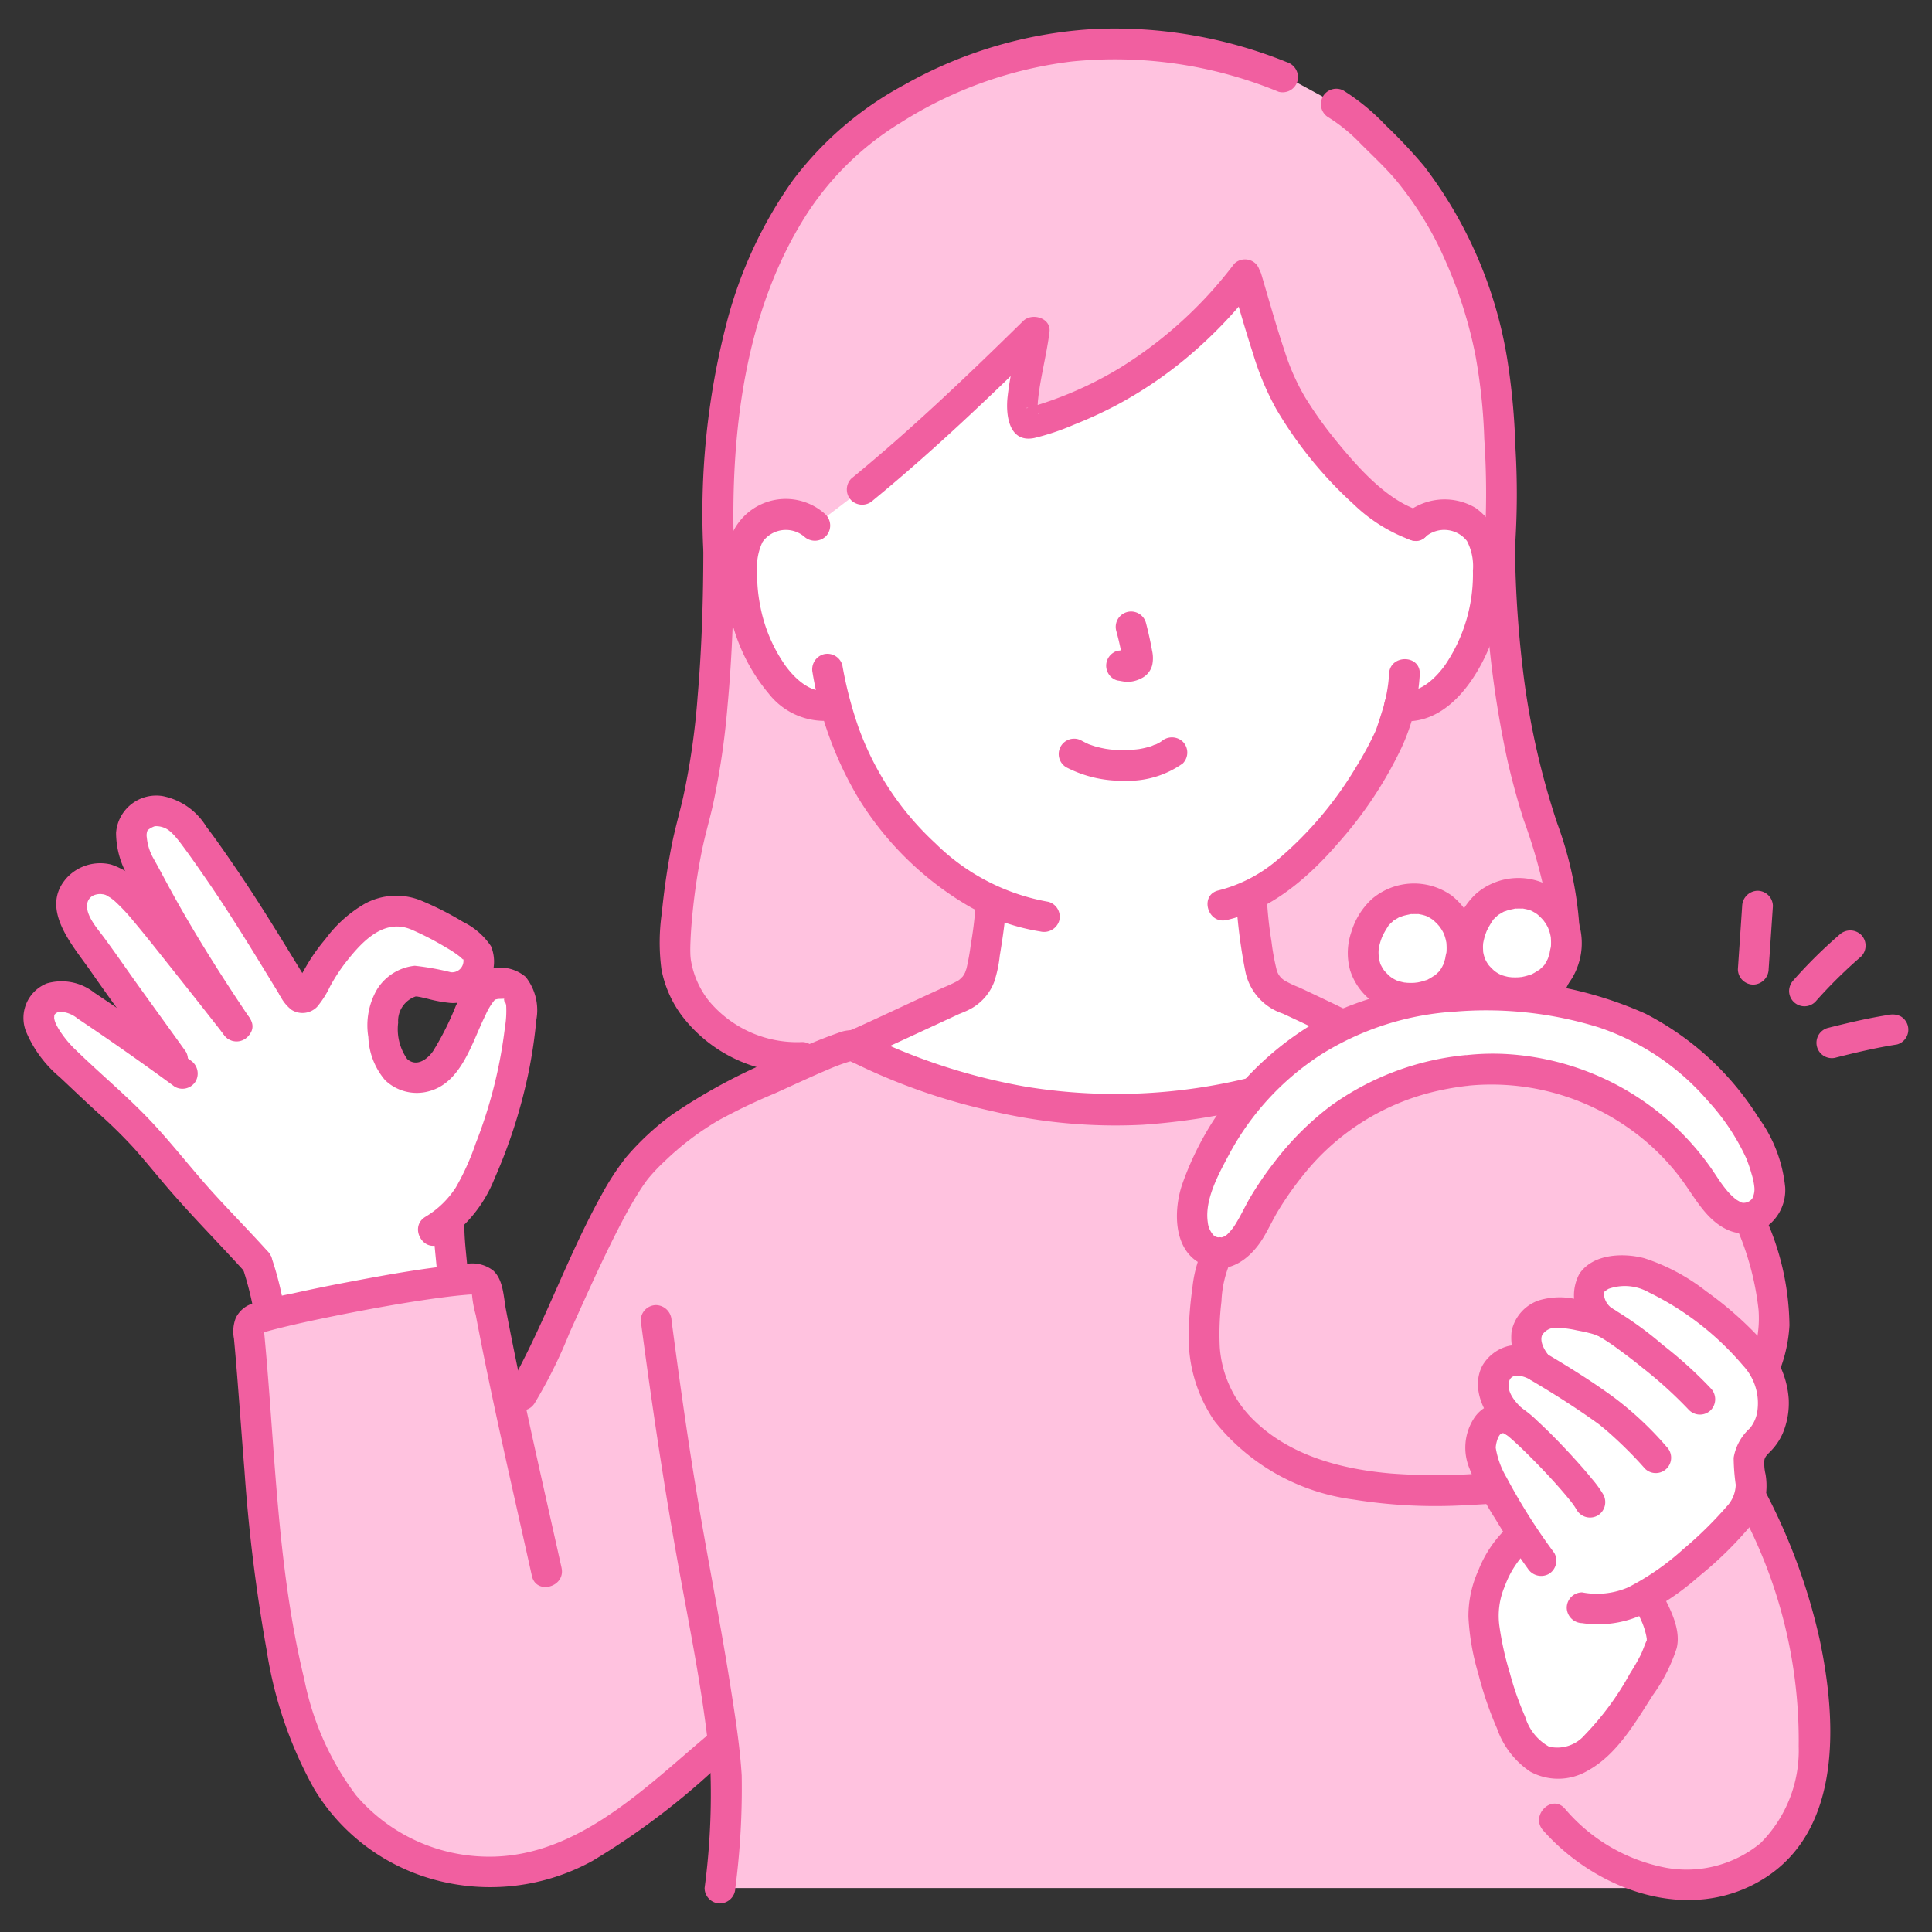 <svg id="illust_ok" xmlns="http://www.w3.org/2000/svg" xmlns:xlink="http://www.w3.org/1999/xlink" width="115" height="115" viewBox="0 0 115 115">
  <rect x="0" y="0" width="115" height="115" fill="#333333" stroke="none"/>
  <defs>
    <clipPath id="clip-path">
      <rect id="長方形_333" data-name="長方形 333" width="112.184" height="111.604" transform="translate(1.408 1.698)" fill="none"/>
    </clipPath>
  </defs>
  <rect id="長方形_332" data-name="長方形 332" width="115" height="115" fill="none"/>
  <g id="グループ_209" data-name="グループ 209">
    <g id="グループ_208" data-name="グループ 208" clip-path="url(#clip-path)">
      <path id="パス_2006" data-name="パス 2006" d="M89.258,65.416,89,65.006c-2.325-.951-6.353-3.125-6.764-2.862-3.594,2.1-10.593,3.966-15.909,3.947a36.033,36.033,0,0,1-15.481-3.839c-.431-.247-4.107,1.6-6.469,2.6L44.042,65a17.955,17.955,0,0,0-5.856,4.211c-2.266,2.429-5.722,11.744-7.162,13.862l-.613.9c-.519-2.407-1.006-4.789-1.465-7.3a.677.677,0,0,0-.7-.557,87.11,87.11,0,0,0-12.988,2.356.67.67,0,0,0-.464.705c.606,6.3.8,13.38,2.165,19.815.968,4.585,2.68,9.031,6.873,11.127a11.589,11.589,0,0,0,10.178.248c2.543-1.155,5.607-3.781,7.716-5.562l1.306-1.1a23.8,23.8,0,0,1,.222,2.666c0,1.124-.175,3.377-.4,6.012H99.885v-.222a8.278,8.278,0,0,0,2.613-.254,7.062,7.062,0,0,0,4.091-2.866,10.05,10.05,0,0,0,1.39-5.094,29.953,29.953,0,0,0-3.684-14.7L89.257,65.415Z" fill="#ffc2df"/>
      <path id="パス_2007" data-name="パス 2007" d="M54.638,61.255c-2.9.759-5.04,1.468-5.04,1.468-5.632,1.195-9.453-2.673-9.42-6.2a36.179,36.179,0,0,1,1.116-7.808c.867-3.1,1.487-8.554,1.486-16.114-.371-11.157,2.567-19.246,7.19-23.675A25.111,25.111,0,0,1,66.1,2.615a25.65,25.65,0,0,1,10.25,1.966l.918.373,1.862,1.011c1.661.9,2.1,1.589,3.631,3.061,3.53,3.406,5.984,9.534,6.375,15.023a63.416,63.416,0,0,1,.122,8.553c.126,9.42,1.863,14.694,2.759,17.289a17.233,17.233,0,0,1,1.088,5.9c.032,3.525-4.35,8.092-9.388,6.285,0,0-11.823-2.482-17.807-2.627-3.26-.08-7.809.9-11.276,1.805Z" fill="#ffc2df"/>
      <path id="パス_2008" data-name="パス 2008" d="M81.823,61.9c-.173-.071-5.012-2.374-5.126-2.414-1.707-.616-1.639-1.714-1.854-2.941a24.86,24.86,0,0,1-.362-3.278c4.3-2.106,7.721-7.992,8.33-9.645.112-.338.359-1.028.548-1.821a5.176,5.176,0,0,0,2.356-.573,6.773,6.773,0,0,0,1.751-2.3,10.666,10.666,0,0,0,1.086-5.647,3.557,3.557,0,0,0-.373-1.43,2.514,2.514,0,0,0-1.808-1.2,2.662,2.662,0,0,0-2.13.623c-2.987-.911-6.591-5.689-7.742-7.849a51.853,51.853,0,0,1-2.376-7.1,24.136,24.136,0,0,1-12.71,8.836c-1.239.368-.071-3.563.149-5.42-3.3,3.236-6.9,6.651-10.237,9.385L48.5,31.274a2.661,2.661,0,0,0-2.131-.623,2.514,2.514,0,0,0-1.808,1.2,3.566,3.566,0,0,0-.373,1.431,10.646,10.646,0,0,0,1.086,5.647,6.786,6.786,0,0,0,1.751,2.3,2.82,2.82,0,0,0,2.491.741l.2-.05a18.258,18.258,0,0,0,3.531,7.024A17.257,17.257,0,0,0,59,53.6a23.177,23.177,0,0,1-.351,2.948c-.215,1.227-.148,2.325-1.854,2.941-.113.041-5.511,2.566-5.84,2.678l-.2.068a.233.233,0,0,1,.09.018A36.005,36.005,0,0,0,66.33,66.09a36.924,36.924,0,0,0,15.652-3.808c.067-.076.14-.151.2-.228l-.365-.15Z" fill="#fff"/>
      <path id="パス_2009" data-name="パス 2009" d="M82.684,40.118a9.014,9.014,0,0,1-.436,2.282c-.08.267-.169.533-.258.8-.025.075-.05.149-.076.224-.011.03-.024.057-.034.087-.058.168.07-.156.023-.052a19.534,19.534,0,0,1-1.179,2.189,21.878,21.878,0,0,1-4.7,5.547A8.7,8.7,0,0,1,72.531,53c-1.147.265-.662,2.03.486,1.764,2.685-.62,4.919-2.58,6.672-4.619a23.994,23.994,0,0,0,3.733-5.635,11.912,11.912,0,0,0,1.089-4.391c.041-1.177-1.788-1.176-1.829,0Z" fill="#f15fa0"/>
      <path id="パス_2010" data-name="パス 2010" d="M49.149,30.63a3.5,3.5,0,0,0-5.877,2.656,10.859,10.859,0,0,0,2.489,8.005,4.216,4.216,0,0,0,4,1.564c1.151-.246.664-2.01-.486-1.765-1.011.216-1.957-.7-2.508-1.445a9.119,9.119,0,0,1-1.524-3.628,9.353,9.353,0,0,1-.174-1.961,3.5,3.5,0,0,1,.319-1.793,1.7,1.7,0,0,1,2.369-.41c.034.024.066.049.1.075a.94.94,0,0,0,1.294,0,.923.923,0,0,0,0-1.294Z" fill="#f15fa0"/>
      <path id="パス_2011" data-name="パス 2011" d="M48.371,40.069a21.426,21.426,0,0,0,2.721,7.436,18.9,18.9,0,0,0,6.425,6.348,12.485,12.485,0,0,0,4.406,1.592.945.945,0,0,0,1.125-.639.92.92,0,0,0-.639-1.125A12.676,12.676,0,0,1,55.681,50.2a17.4,17.4,0,0,1-4.564-6.858,23.638,23.638,0,0,1-.979-3.755.922.922,0,0,0-1.125-.639.934.934,0,0,0-.639,1.125Z" fill="#f15fa0"/>
      <path id="パス_2012" data-name="パス 2012" d="M73.3,16.78c.423,1.423.822,2.853,1.284,4.264a16.523,16.523,0,0,0,1.392,3.32,24.233,24.233,0,0,0,4.6,5.654A9.652,9.652,0,0,0,84,32.155c1.125.358,1.606-1.409.486-1.764-1.968-.626-3.7-2.612-5.017-4.231a23.361,23.361,0,0,1-1.788-2.518,13.252,13.252,0,0,1-1.211-2.731c-.513-1.524-.942-3.076-1.4-4.617a.916.916,0,0,0-1.764.486" fill="#f15fa0"/>
      <path id="パス_2013" data-name="パス 2013" d="M73.467,15.7a25.07,25.07,0,0,1-6.787,6.188A22.1,22.1,0,0,1,62.6,23.828q-.565.2-1.141.373a1.977,1.977,0,0,0-.291.085c-.075.037-.137-.035.086-.008a.682.682,0,0,1,.508.277c.132.171.013.092,0-.044.017.228,0-.038,0-.116a5.455,5.455,0,0,1,.041-.734c.131-1.2.507-2.613.668-3.911.1-.826-1.046-1.154-1.562-.647-3.3,3.242-6.656,6.449-10.237,9.385a.921.921,0,0,0,0,1.294.936.936,0,0,0,1.294,0C55.545,26.846,58.9,23.64,62.2,20.4l-1.562-.646c-.023.186-.012.061,0,.027-.019.078-.025.162-.038.242-.025.157-.054.313-.082.469-.063.341-.131.68-.2,1.02-.134.7-.263,1.4-.342,2.1-.122,1.078.068,2.77,1.589,2.46a14.417,14.417,0,0,0,2.35-.788A25.688,25.688,0,0,0,66.4,24.148a24.635,24.635,0,0,0,4.273-2.88A27.155,27.155,0,0,0,74.755,17a.944.944,0,0,0,0-1.294.919.919,0,0,0-1.294,0Z" fill="#f15fa0"/>
      <path id="パス_2014" data-name="パス 2014" d="M90.176,32.6A46.528,46.528,0,0,0,90.2,26.58a40.846,40.846,0,0,0-.5-5.306A25.668,25.668,0,0,0,84.767,9.887a30.366,30.366,0,0,0-2.294-2.438,12.88,12.88,0,0,0-2.509-2.064.916.916,0,0,0-.923,1.58A9.9,9.9,0,0,1,80.98,8.542c.69.694,1.414,1.363,2.053,2.106a20.117,20.117,0,0,1,3,4.868,26.358,26.358,0,0,1,1.791,5.643,33.568,33.568,0,0,1,.525,4.96,48.363,48.363,0,0,1,0,6.483.922.922,0,0,0,.915.915.934.934,0,0,0,.915-.915Z" fill="#f15fa0"/>
      <path id="パス_2015" data-name="パス 2015" d="M41.865,32.6c0,2.947-.087,5.9-.337,8.833a43.435,43.435,0,0,1-.867,6.037c-.217.952-.491,1.888-.68,2.848-.263,1.339-.457,2.7-.591,4.054a12.2,12.2,0,0,0-.018,3.328,6.73,6.73,0,0,0,1.212,2.755,8.633,8.633,0,0,0,7.181,3.4.915.915,0,0,0,0-1.829,6.835,6.835,0,0,1-5.569-2.45,5.294,5.294,0,0,1-1.05-2.308,2.994,2.994,0,0,1-.054-.534c-.008-.248,0-.5.011-.742.023-.565.068-1.127.124-1.687q.184-1.83.546-3.636c.183-.912.445-1.8.653-2.708a45.833,45.833,0,0,0,.882-5.967c.29-3.12.385-6.257.386-9.39a.915.915,0,0,0-1.829,0Z" fill="#f15fa0"/>
      <path id="パス_2016" data-name="パス 2016" d="M88.347,32.6a61.235,61.235,0,0,0,1.362,12.574q.416,1.845.992,3.648a32.1,32.1,0,0,1,1.327,4.7,8.068,8.068,0,0,1-.018,3.479,6.636,6.636,0,0,1-1.983,2.977c-.874.793.423,2.083,1.294,1.294a8.559,8.559,0,0,0,2.119-2.9,7.182,7.182,0,0,0,.566-3.3,22.035,22.035,0,0,0-1.311-6.054,46.221,46.221,0,0,1-1.966-8.5,66.082,66.082,0,0,1-.551-7.939.915.915,0,0,0-1.829,0Z" fill="#f15fa0"/>
      <path id="パス_2017" data-name="パス 2017" d="M58.072,53.885a23.317,23.317,0,0,1-.287,2.34,13.914,13.914,0,0,1-.254,1.419c-.017.057-.119.323-.054.181a2.034,2.034,0,0,1-.146.262c-.078.122.081-.088-.017.026a1.049,1.049,0,0,1-.1.1.834.834,0,0,1-.26.2q-.381.2-.78.36c-1.352.615-2.7,1.25-4.046,1.871-.349.161-.7.321-1.047.479l-.374.167c-.232.1.212-.076,0,0a.938.938,0,0,0-.639,1.125.923.923,0,0,0,1.126.639c.538-.193,1.058-.462,1.576-.7q1.247-.572,2.488-1.149l1.835-.85a.806.806,0,0,0,.147-.066c-.006,0-.344.138-.143.063.1-.037.2-.079.294-.12a3.733,3.733,0,0,0,.529-.265,3.074,3.074,0,0,0,1.254-1.51,7.41,7.41,0,0,0,.336-1.566c.164-1,.315-1.992.383-3a.915.915,0,0,0-1.83,0Z" fill="#f15fa0"/>
      <path id="パス_2018" data-name="パス 2018" d="M73.573,53.433a31.511,31.511,0,0,0,.545,4.339,3.334,3.334,0,0,0,2.207,2.55c.346.138-.234-.116.011,0,.09.044.181.085.272.127.286.133.57.268.855.4l2.316,1.1c.527.249,1.048.517,1.584.745a.947.947,0,0,0,1.252-.328.92.92,0,0,0-.328-1.252c-1.137-.484-2.243-1.057-3.36-1.585-.542-.257-1.083-.519-1.629-.767a6.351,6.351,0,0,1-.821-.389,1.073,1.073,0,0,1-.5-.7,13.815,13.815,0,0,1-.291-1.616,23.4,23.4,0,0,1-.281-2.628.935.935,0,0,0-.915-.915.922.922,0,0,0-.915.915Z" fill="#f15fa0"/>
      <path id="パス_2019" data-name="パス 2019" d="M76.6,3.7A27.353,27.353,0,0,0,65.266,1.72,25.923,25.923,0,0,0,53.827,5.048a20.33,20.33,0,0,0-6.633,5.684,25.8,25.8,0,0,0-3.938,8.475,45.123,45.123,0,0,0-1.4,13.394c.037,1.174,1.867,1.179,1.829,0-.215-6.788.622-14.13,4.4-19.955A17.533,17.533,0,0,1,53.613,7.3,24.473,24.473,0,0,1,63.781,3.662a25.552,25.552,0,0,1,12.327,1.8.92.92,0,0,0,1.125-.639A.936.936,0,0,0,76.6,3.7Z" fill="#f15fa0"/>
      <path id="パス_2020" data-name="パス 2020" d="M84.887,31.923a1.715,1.715,0,0,1,2.412.254l.019.024a3.235,3.235,0,0,1,.355,1.765,9.615,9.615,0,0,1-1.655,5.619c-.516.721-1.476,1.7-2.464,1.526a.942.942,0,0,0-1.126.639.923.923,0,0,0,.639,1.125c2.866.509,4.8-2.31,5.7-4.645a11.34,11.34,0,0,0,.738-4.348,4.079,4.079,0,0,0-1.67-3.647,3.611,3.611,0,0,0-4.238.395.921.921,0,0,0,0,1.294.934.934,0,0,0,1.294,0Z" fill="#f15fa0"/>
      <path id="パス_2021" data-name="パス 2021" d="M89.244,64.123c-1.908-.787-3.881-1.906-5.881-2.668a2.99,2.99,0,0,0-.993-.248,2.847,2.847,0,0,0-1.282.523,24.059,24.059,0,0,1-3.2,1.345,33.29,33.29,0,0,1-16.782,1.616A35.746,35.746,0,0,1,52.69,62.13a11.36,11.36,0,0,0-1.647-.778,2.068,2.068,0,0,0-1.122.12A28.18,28.18,0,0,0,46.9,62.729a33.908,33.908,0,0,0-6.893,3.616,15.872,15.872,0,0,0-2.735,2.534,15.612,15.612,0,0,0-1.435,2.191c-1.952,3.5-3.274,7.3-5.174,10.82-.134.248-.274.494-.431.728-.658.98.926,1.9,1.58.923a28.8,28.8,0,0,0,2.094-4.218c.886-1.956,1.754-3.92,2.722-5.837.421-.835.86-1.665,1.356-2.458.1-.161.2-.32.311-.477.054-.078.108-.157.164-.234.037-.051.174-.231.063-.089a11.142,11.142,0,0,1,1.053-1.119,16.9,16.9,0,0,1,3.208-2.43,35.112,35.112,0,0,1,3.345-1.6c1.057-.475,2.118-.978,3.177-1.424a11.6,11.6,0,0,1,1.207-.452c.074-.022.149-.038.223-.06.154-.044.068.016-.044,0,.269.033-.448-.227-.247-.073a2.611,2.611,0,0,0,.425.216,36.414,36.414,0,0,0,8.155,2.846,32.053,32.053,0,0,0,9,.818,39.461,39.461,0,0,0,8.17-1.434,35.171,35.171,0,0,0,3.658-1.234c.566-.228,1.127-.469,1.677-.735q.344-.165.681-.345c.114-.061.231-.121.342-.189a.989.989,0,0,1,.141-.081c-.015-.009-.311.1-.363.1.092,0-.234-.068-.059-.009.061.021.127.032.189.05.166.049.329.111.49.174.337.131.728.309,1.156.506,1.04.479,2.069.983,3.11,1.46.507.233,1.019.458,1.536.671a.921.921,0,0,0,1.126-.639.938.938,0,0,0-.639-1.125Z" fill="#f15fa0"/>
      <path id="パス_2022" data-name="パス 2022" d="M103.7,53.937l-.254,3.755a.921.921,0,0,0,.915.915.935.935,0,0,0,.915-.915l.254-3.755a.919.919,0,0,0-.915-.915.938.938,0,0,0-.915.915" fill="#f15fa0"/>
      <path id="パス_2023" data-name="パス 2023" d="M109.261,62.955c1.208-.306,2.426-.592,3.659-.785a.915.915,0,0,0,.219-1.671h0a1.06,1.06,0,0,0-.7-.092c-1.232.193-2.45.479-3.659.785a.915.915,0,0,0,.486,1.764Z" fill="#f15fa0"/>
      <path id="パス_2024" data-name="パス 2024" d="M108.056,59.63a28.623,28.623,0,0,1,2.725-2.693.919.919,0,0,0,0-1.294.936.936,0,0,0-1.294,0,28.506,28.506,0,0,0-2.725,2.693.972.972,0,0,0-.268.647.915.915,0,0,0,1.562.647Z" fill="#f15fa0"/>
      <path id="パス_2025" data-name="パス 2025" d="M103.506,89.717a28.9,28.9,0,0,1,3.559,14.235,7.8,7.8,0,0,1-2.271,5.758,6.909,6.909,0,0,1-5.614,1.469,10.443,10.443,0,0,1-6.037-3.525c-.781-.884-2.071.414-1.294,1.294,3.18,3.6,8.738,5.606,13.116,2.893,4.738-2.936,4.356-9.523,3.342-14.283a35.624,35.624,0,0,0-3.223-8.764c-.536-1.049-2.115-.125-1.578.923" fill="#f15fa0"/>
      <path id="パス_2026" data-name="パス 2026" d="M10.305,48.512a2.192,2.192,0,0,0-1.2-.246,2.886,2.886,0,0,0-.9.422,1.156,1.156,0,0,0-.365.709,3.771,3.771,0,0,0,.519,2.2c.129.2,1.815,3.4,2.345,4.267.1.156,2.314,3.643,3.376,5.216-1.6-2.058-4.738-6-5.5-6.911C7.528,52.917,6.828,52.338,6.071,52.3a1.625,1.625,0,0,0-1.8,1.74c.08,1.04,1.085,2.118,1.68,2.976,1.949,2.807,2.916,4.058,4.9,6.876-2.008-1.483-3.792-2.73-6.094-4.264a1.909,1.909,0,0,0-1.918-.1,1.355,1.355,0,0,0-.55.889,3.109,3.109,0,0,0,.787,1.86A17.517,17.517,0,0,0,5,64.224a44.554,44.554,0,0,1,4.309,4.283c2.416,2.952,4.916,5.448,5.986,6.639a22.779,22.779,0,0,1,.716,2.831l.069.273a102.326,102.326,0,0,1,10.875-2.012v-.047c-.039-.921-.23-2.3-.23-3.184l-.029-.444a7.654,7.654,0,0,0,2.141-3.328,30.71,30.71,0,0,0,1.719-5.492,22.361,22.361,0,0,0,.493-3.787,1.661,1.661,0,0,0-.579-1.31,2.072,2.072,0,0,0-1.4.033,5.307,5.307,0,0,0-1.415,2.264,9.709,9.709,0,0,1-1.481,2.606,1.854,1.854,0,0,1-2.506.189,2.976,2.976,0,0,1-.8-1.842,3.756,3.756,0,0,1,.22-2.276,2.04,2.04,0,0,1,1.87-1.213,15.619,15.619,0,0,0,2.068.385A1.6,1.6,0,0,0,28.5,57.076a1.761,1.761,0,0,0-.037-.24c-.152-.56-1.776-1.441-2.5-1.793a5.021,5.021,0,0,0-2.506-.832,4.382,4.382,0,0,0-2.821,1.612,12.31,12.31,0,0,0-1.594,2.116c-.222.366-.4.718-.622,1.083a1.454,1.454,0,0,1-.229.3.284.284,0,0,1-.371,0,4.891,4.891,0,0,1-.333-.476c-1.208-1.966-2.256-3.755-3.765-6.006-.457-.681-2.147-3.164-2.71-3.759a2.9,2.9,0,0,0-.709-.572Z" fill="#fff"/>
      <path id="パス_2027" data-name="パス 2027" d="M15.947,74.5c-1.042-1.157-2.136-2.268-3.187-3.419-1.438-1.575-2.729-3.3-4.23-4.811C7.247,64.976,5.85,63.8,4.542,62.529a6.249,6.249,0,0,1-.866-1,3.747,3.747,0,0,1-.349-.588,1.392,1.392,0,0,1-.1-.315c-.009-.06.023-.3-.021-.163a.446.446,0,0,1,.459-.236,1.752,1.752,0,0,1,.951.4q2.935,1.965,5.782,4.057a.922.922,0,0,0,1.252-.328.937.937,0,0,0-.328-1.252q-2.8-2.076-5.7-4.01a3.142,3.142,0,0,0-2.834-.558A2.213,2.213,0,0,0,1.549,61.4a7.175,7.175,0,0,0,2,2.709c.761.711,1.51,1.435,2.283,2.134a29.106,29.106,0,0,1,2.149,2.11c.8.9,1.549,1.848,2.346,2.753,1.406,1.6,2.9,3.109,4.326,4.689.79.877,2.081-.421,1.294-1.294Z" fill="#f15fa0"/>
      <path id="パス_2028" data-name="パス 2028" d="M11.063,62.6c-1.06-1.488-2.141-2.96-3.2-4.451-.567-.8-1.124-1.606-1.709-2.393-.381-.512-1.163-1.385-.934-2.079a.662.662,0,0,1,.363-.387,1.018,1.018,0,0,1,.423-.073c.042,0,.256.04.082,0a1.468,1.468,0,0,1,.26.078c-.112-.048.2.125.223.142a2.918,2.918,0,0,1,.33.267,11.4,11.4,0,0,1,1.032,1.109c.777.925,1.522,1.877,2.275,2.822q1.621,2.039,3.226,4.089a.919.919,0,0,0,1.294,0,.938.938,0,0,0,0-1.294q-1.6-2.055-3.226-4.089c-.9-1.125-1.767-2.288-2.736-3.352A4.666,4.666,0,0,0,6.62,51.462a2.719,2.719,0,0,0-2.592.733c-1.738,1.841.274,4.04,1.349,5.583C6.722,59.709,8.118,61.6,9.483,63.52a.94.94,0,0,0,1.252.328.922.922,0,0,0,.328-1.252" fill="#f15fa0"/>
      <path id="パス_2029" data-name="パス 2029" d="M14.873,60.614C13.112,58,11.436,55.357,9.941,52.583c-.262-.485-.519-.972-.789-1.452a3.126,3.126,0,0,1-.413-1.274.778.778,0,0,1,.082-.512c-.087.178-.036.052.1-.022a1.29,1.29,0,0,1,.294-.143,1.281,1.281,0,0,1,.841.251,2.9,2.9,0,0,1,.433.432c.129.149.228.282.275.344.567.752,1.1,1.529,1.637,2.306,1.517,2.214,2.9,4.51,4.3,6.8.615,1,2.2.084,1.58-.923-1.385-2.258-2.748-4.526-4.245-6.713-.569-.832-1.141-1.665-1.753-2.467a3.937,3.937,0,0,0-2.619-1.827,2.4,2.4,0,0,0-2.734,2q-.013.092-.021.183a5.2,5.2,0,0,0,.815,2.77c.743,1.361,1.429,2.767,2.25,4.083Q11.589,59,13.292,61.542c.655.971,2.24.056,1.58-.924Z" fill="#f15fa0"/>
      <path id="パス_2030" data-name="パス 2030" d="M25.812,73c0,1.065.184,2.121.23,3.183a.915.915,0,0,0,1.83,0c-.047-1.062-.227-2.118-.231-3.183a.915.915,0,1,0-1.829-.061c0,.021,0,.041,0,.061" fill="#f15fa0"/>
      <path id="パス_2031" data-name="パス 2031" d="M26.235,74.013a8.036,8.036,0,0,0,3.2-3.858A31.362,31.362,0,0,0,31.468,63.8a28.524,28.524,0,0,0,.454-3.079,3.189,3.189,0,0,0-.634-2.574,2.363,2.363,0,0,0-2.4-.383c-.915.315-1.384,1.316-1.765,2.131a17.217,17.217,0,0,1-1.349,2.678c-.331.471-.976.964-1.539.462a3.093,3.093,0,0,1-.534-2.16,1.538,1.538,0,0,1,1.062-1.568c-.1.019.163.007.055,0s.208.044.176.037c.161.035.321.074.482.112a8.306,8.306,0,0,0,1.354.245,2.415,2.415,0,0,0,2.162-1.121,2.38,2.38,0,0,0,.232-2.262,4.241,4.241,0,0,0-1.659-1.442A18.506,18.506,0,0,0,25.049,53.6a3.914,3.914,0,0,0-3.345.2,7.732,7.732,0,0,0-2.336,2.1,11.3,11.3,0,0,0-.939,1.28c-.155.251-.3.506-.445.762-.073.128-.143.258-.217.385-.044.078-.09.156-.137.233-.13.176-.086.161.133-.048h.486q.424.439.265.227c-.03-.04-.059-.081-.087-.122-.052-.076-.1-.151-.149-.229-.615-1-2.2-.083-1.58.924a2.358,2.358,0,0,0,.661.8,1.218,1.218,0,0,0,1.52-.186,5.678,5.678,0,0,0,.771-1.217,10.977,10.977,0,0,1,.8-1.256c.954-1.239,2.308-2.851,4.04-2.12a17.765,17.765,0,0,1,2.1,1.089,6.709,6.709,0,0,1,.788.526c.036.03.321.3.2.172.105.114-.067,0,0-.042-.006,0,.011.088.009.123a.677.677,0,0,1-.751.67,15.613,15.613,0,0,0-2.146-.385,3,3,0,0,0-2.265,1.436,4.268,4.268,0,0,0-.5,2.806,4.2,4.2,0,0,0,1,2.57,2.727,2.727,0,0,0,2.653.644c1.919-.54,2.533-2.951,3.322-4.521a3.694,3.694,0,0,1,.546-.9c.041-.036.163-.06.02-.018a1.345,1.345,0,0,1,.2-.044s.371-.011.315-.012c.213,0,.046.046.02-.006s.1.62.058.13c.007.091.059.183.07.273a5.912,5.912,0,0,1-.076,1.322,28.1,28.1,0,0,1-1.74,6.9,14.726,14.726,0,0,1-1.18,2.614,5.515,5.515,0,0,1-1.821,1.755c-1,.621-.08,2.2.924,1.58Z" fill="#f15fa0"/>
      <path id="パス_2032" data-name="パス 2032" d="M14.417,75.388a19.022,19.022,0,0,1,.716,2.831.915.915,0,0,0,1.671.219h0a1.042,1.042,0,0,0,.092-.7,19.022,19.022,0,0,0-.716-2.831.915.915,0,0,0-1.764.486Z" fill="#f15fa0"/>
      <path id="パス_2033" data-name="パス 2033" d="M33.426,93.32c-.766-3.446-1.557-6.888-2.292-10.34q-.534-2.507-1.018-5.021c-.147-.768-.148-1.774-.764-2.335a2.046,2.046,0,0,0-1.675-.375c-2.271.2-4.533.608-6.771,1.03-1.167.22-2.331.454-3.49.713a19.76,19.76,0,0,0-2.4.607,1.646,1.646,0,0,0-.982.855,2.223,2.223,0,0,0-.107,1.232q.118,1.269.216,2.539c.14,1.773.267,3.546.41,5.318a99.6,99.6,0,0,0,1.319,10.68,24.656,24.656,0,0,0,2.831,8.265,12.034,12.034,0,0,0,7.07,5.376,12.636,12.636,0,0,0,9.489-1.093,43.776,43.776,0,0,0,7.141-5.335l.766-.649a.921.921,0,0,0,0-1.294.934.934,0,0,0-1.294,0c-3.788,3.211-7.877,7.266-13.217,7.013a10.4,10.4,0,0,1-7.469-3.649,16.964,16.964,0,0,1-3.079-6.91C16.571,93.63,16.4,87.061,15.842,80.61q-.051-.586-.106-1.173c0-.04-.078-.554-.134-.112-.006.049-.078-.014-.013.014a.623.623,0,0,0,.147-.044c.344-.1.689-.189,1.037-.275.956-.234,1.918-.44,2.882-.637,2.149-.437,4.523-.87,6.569-1.141.43-.056.86-.108,1.291-.148.166-.016.332-.03.5-.041a1.341,1.341,0,0,0,.237-.013c-.006.015-.229-.105-.179-.128-.022.01.026.166.025.183a6.614,6.614,0,0,0,.222,1.183q.109.583.225,1.168.234,1.2.481,2.386c.653,3.157,1.365,6.3,2.07,9.446q.283,1.265.565,2.53c.256,1.148,2.02.662,1.764-.487Z" fill="#f15fa0"/>
      <path id="パス_2034" data-name="パス 2034" d="M72.028,82.018a9.689,9.689,0,0,1-.307-3.665,10.168,10.168,0,0,1,.774-3.782c1.443.12,2.119-1.87,2.734-2.88,3.167-5.2,7.192-7.417,12.036-7.973A15.016,15.016,0,0,1,101,69.918c.63.883,1.695,2.858,3.092,2.558,1.065,2.592,2.015,5.466,1.226,8.16a8.491,8.491,0,0,1-2.652,3.928,15.121,15.121,0,0,1-6.6,3.133,53.4,53.4,0,0,1-7.648.9,30.916,30.916,0,0,1-7.888-.271c-3.358-.6-7.035-2.47-8.339-5.817a4.759,4.759,0,0,1-.172-.5Z" fill="#ffc2df"/>
      <path id="パス_2035" data-name="パス 2035" d="M87.266,63.718c-4.845.556-8.869,2.77-12.036,7.973-.659,1.083-1.388,3.288-3.055,2.821a1.76,1.76,0,0,1-1.148-1.426,4.978,4.978,0,0,1,.248-2.44,17.131,17.131,0,0,1,15.94-11.378c7.56-.265,13.445,1.992,17.3,8.764a7.437,7.437,0,0,1,.822,2.8,1.614,1.614,0,0,1-.81,1.483c-1.609.869-2.828-1.424-3.521-2.4a15.012,15.012,0,0,0-13.74-6.2Z" fill="#fff"/>
      <path id="パス_2036" data-name="パス 2036" d="M85.85,54.032a3.146,3.146,0,0,1,.651,4.2,3.2,3.2,0,0,1-4.241.687C80.652,57.7,81,55.85,81.918,54.577a2.932,2.932,0,0,1,3.932-.545" fill="#fff"/>
      <path id="パス_2037" data-name="パス 2037" d="M92.061,53.7a3.146,3.146,0,0,1,.651,4.2,3.2,3.2,0,0,1-4.241.687c-1.608-1.222-1.26-3.069-.342-4.342a2.932,2.932,0,0,1,3.932-.545" fill="#fff"/>
      <path id="パス_2038" data-name="パス 2038" d="M87.265,62.8a16.428,16.428,0,0,0-8.06,3.029,17.433,17.433,0,0,0-3.3,3.28A20.524,20.524,0,0,0,74.4,71.305c-.29.5-.526,1.022-.829,1.51a2.812,2.812,0,0,1-.44.578.781.781,0,0,1-.467.272c.152-.026-.227-.026-.129-.008a.6.6,0,0,1-.27-.1,1.341,1.341,0,0,1-.375-.819c-.189-1.306.608-2.781,1.211-3.911a16.142,16.142,0,0,1,5.538-6.06,16.94,16.94,0,0,1,8.025-2.556,22.6,22.6,0,0,1,8.5.942,14.761,14.761,0,0,1,6.5,4.377,13.247,13.247,0,0,1,2.28,3.415,8.976,8.976,0,0,1,.32.945,3.828,3.828,0,0,1,.167.827,1.214,1.214,0,0,1-.133.629.646.646,0,0,1-.488.251.424.424,0,0,1-.236-.054c.057.022-.17-.1-.23-.141a3.724,3.724,0,0,1-.611-.612c-.322-.387-.607-.866-.909-1.294a16.019,16.019,0,0,0-12.3-6.763,14.359,14.359,0,0,0-2.252.073.941.941,0,0,0-.915.915.921.921,0,0,0,.915.915,14.151,14.151,0,0,1,9.264,2.237,13.759,13.759,0,0,1,3.6,3.393c.81,1.112,1.5,2.482,2.861,3.006a2.379,2.379,0,0,0,2.23-.311,2.689,2.689,0,0,0,1.035-2.283,8.427,8.427,0,0,0-1.582-4.144,17.273,17.273,0,0,0-6.744-6.2,23,23,0,0,0-18.449-.12,18.219,18.219,0,0,0-9.124,10.3c-.5,1.494-.541,3.785,1.049,4.667,1.546.858,2.966-.168,3.769-1.483.334-.546.594-1.132.93-1.678a19.181,19.181,0,0,1,1.551-2.184,14.173,14.173,0,0,1,7.522-4.812,16.847,16.847,0,0,1,2.09-.385.942.942,0,0,0,.915-.915.921.921,0,0,0-.915-.915Z" fill="#f15fa0"/>
      <path id="パス_2039" data-name="パス 2039" d="M85.2,54.678a3.6,3.6,0,0,1,.365.334c.057.061.11.125.164.188-.125-.145.013.025.056.093s.068.112.1.17c.021.038.126.238.064.121s.032.09.042.124c.023.067.042.136.059.2s.029.136.044.2c.036.169-.012-.181,0-.011.009.143.018.285.013.428a1.378,1.378,0,0,1-.013.195c0,.027-.007.054-.008.082,0,.1.016-.113.014-.109a2.758,2.758,0,0,0-.075.359c-.03.112-.066.22-.1.327-.049.14-.031.03.023-.047a1.187,1.187,0,0,0-.075.157,2.129,2.129,0,0,1-.128.222c-.016.024-.034.046-.049.07-.055.09.049-.07.05-.063,0,.032-.142.159-.164.181-.043.043-.088.085-.133.124a.494.494,0,0,1-.093.078c-.008,0,.155-.1.063-.052-.124.068-.238.155-.366.22l-.082.04c-.157.08.049-.016.05-.018-.018.028-.14.053-.173.064a3.3,3.3,0,0,1-.446.119l-.091.017c-.089.018-.04-.023,0,0l.061-.008c-.03,0-.061.007-.091.009l-.092.008a3.766,3.766,0,0,1-.425,0c-.042,0-.259-.045-.117-.006s-.08-.016-.112-.023a2.943,2.943,0,0,1-.391-.109c-.027-.01-.053-.022-.08-.03-.113-.037.163.086.063.025-.047-.028-.1-.049-.149-.077s-.109-.068-.164-.1c-.019-.011-.1-.061-.006,0,.115.072-.07-.059-.08-.068a4.066,4.066,0,0,1-.332-.337c-.071-.073.031.042.036.049-.019-.028-.04-.055-.059-.083a1.952,1.952,0,0,1-.138-.226c-.015-.028-.029-.057-.044-.086-.085-.155.009.04.015.044-.032-.029-.049-.135-.063-.177-.022-.068-.04-.138-.056-.209-.006-.03-.011-.06-.018-.09-.039-.166,0,.145,0,.032,0-.133-.016-.264-.011-.4,0-.016.012-.184.013-.184s-.036.2-.008.061c.008-.04.014-.08.022-.121a3.543,3.543,0,0,1,.112-.419c.02-.059.042-.117.064-.176.008-.023.05-.124,0-.006s.017-.035.03-.063c.059-.123.123-.242.193-.359.037-.062.076-.124.116-.185.025-.038.129-.227.07-.107s-.011.013.021-.02.053-.058.08-.086c.056-.056.123-.1.176-.162.072-.077-.067.062-.066.05a.807.807,0,0,1,.126-.087c.061-.039.124-.076.187-.11a.9.9,0,0,1,.227-.11s-.172.059-.071.033c.051-.013.1-.037.151-.053.155-.049.313-.076.471-.112.107-.025-.087.015-.083.011a.589.589,0,0,1,.162-.013c.086,0,.173-.007.26,0,.038,0,.2-.013.227.014-.023-.025-.185-.034-.051-.006l.127.025a2.328,2.328,0,0,1,.248.068c.03.01.061.025.092.032.11.025-.189-.1-.011,0a2.885,2.885,0,0,1,.442.275.917.917,0,0,0,1.252-.328.944.944,0,0,0-.328-1.252,3.861,3.861,0,0,0-4.632.26,4.347,4.347,0,0,0-1.234,1.961,3.842,3.842,0,0,0-.077,2.3A3.72,3.72,0,0,0,84.1,60.341a4.233,4.233,0,0,0,2.194-.67,3.607,3.607,0,0,0,1.354-1.689,4.019,4.019,0,0,0-1.147-4.6.936.936,0,0,0-1.294,0,.925.925,0,0,0,0,1.294Z" fill="#f15fa0"/>
      <path id="パス_2040" data-name="パス 2040" d="M91.415,54.349a3.6,3.6,0,0,1,.365.334c.057.061.11.125.164.188-.125-.145.013.025.056.093s.068.112.1.17c.021.038.126.238.064.121s.032.09.042.124c.022.067.042.136.059.2s.029.136.044.2c.036.169-.012-.181,0-.011.009.143.018.285.013.428a1.378,1.378,0,0,1-.013.195c0,.027-.007.054-.008.082,0,.1.016-.113.014-.109a2.758,2.758,0,0,0-.075.359c-.03.112-.066.219-.1.327-.049.14-.031.03.023-.047a1.188,1.188,0,0,0-.075.157,2.126,2.126,0,0,1-.128.222c-.016.024-.034.046-.049.07-.055.09.049-.07.05-.063,0,.032-.142.159-.164.181-.043.043-.088.085-.133.124a.494.494,0,0,1-.093.078c-.008,0,.155-.1.063-.052-.124.068-.238.155-.366.22l-.082.04c-.157.08.049-.016.05-.018-.018.028-.14.053-.173.064a3.3,3.3,0,0,1-.446.119l-.091.017c-.089.018-.04-.023,0,0l.061-.008c-.03,0-.061.007-.091.009l-.092.008a3.766,3.766,0,0,1-.425,0c-.042,0-.259-.045-.117-.006s-.08-.016-.112-.023a2.943,2.943,0,0,1-.391-.109c-.027-.01-.053-.022-.08-.03-.113-.037.163.086.063.025-.047-.028-.1-.049-.149-.077s-.11-.068-.164-.1c-.019-.011-.1-.061-.006,0,.115.072-.07-.059-.08-.068a4.066,4.066,0,0,1-.332-.337c-.071-.073.031.042.036.049-.019-.028-.04-.055-.059-.083a1.952,1.952,0,0,1-.138-.226c-.015-.028-.029-.057-.044-.086-.085-.155.009.04.015.044-.032-.029-.049-.135-.063-.177-.022-.068-.04-.138-.056-.209-.006-.03-.011-.06-.018-.09-.039-.166,0,.145,0,.032,0-.133-.016-.264-.011-.4,0-.016.012-.183.013-.183s-.036.2-.008.061c.008-.04.014-.08.022-.121a3.542,3.542,0,0,1,.112-.419c.02-.059.042-.117.064-.176.008-.023.05-.124,0-.007-.056.134.017-.035.03-.062.059-.123.123-.242.193-.359.037-.062.076-.124.116-.185.025-.038.129-.227.07-.107s-.011.013.021-.02.053-.058.08-.086c.056-.056.123-.1.176-.162.072-.077-.067.062-.066.05a.807.807,0,0,1,.126-.087c.061-.039.124-.076.187-.11a.9.9,0,0,1,.227-.11s-.172.059-.071.033c.051-.013.1-.037.151-.053.155-.049.313-.076.471-.112.107-.025-.087.015-.083.011a.552.552,0,0,1,.162-.013c.086,0,.173-.007.26,0,.038,0,.2-.013.227.014-.023-.025-.185-.034-.051-.006l.127.025a2.329,2.329,0,0,1,.248.068c.03.01.061.025.092.032.11.025-.189-.1-.011,0a2.884,2.884,0,0,1,.442.275.917.917,0,0,0,1.252-.328.944.944,0,0,0-.328-1.252,3.861,3.861,0,0,0-4.632.26,4.347,4.347,0,0,0-1.234,1.961,3.842,3.842,0,0,0-.077,2.3,3.72,3.72,0,0,0,3.728,2.581,4.233,4.233,0,0,0,2.194-.67,3.607,3.607,0,0,0,1.354-1.689,4.019,4.019,0,0,0-1.147-4.6.938.938,0,0,0-1.294,0,.925.925,0,0,0,0,1.294Z" fill="#f15fa0"/>
      <path id="パス_2041" data-name="パス 2041" d="M71.691,74.133a7.445,7.445,0,0,0-.716,2.543,21.8,21.8,0,0,0-.217,2.689,8.784,8.784,0,0,0,1.553,5.251,12.63,12.63,0,0,0,8.256,4.642,30.777,30.777,0,0,0,6.389.351c2.136-.1,4.286-.264,6.4-.529,3.83-.479,7.8-1.61,10.576-4.454a8.74,8.74,0,0,0,2.583-5.732,15.951,15.951,0,0,0-1.527-6.624.944.944,0,0,0-1.125-.639.922.922,0,0,0-.639,1.126,16.789,16.789,0,0,1,1.452,5.214,6.752,6.752,0,0,1-1.371,4.6c-2.075,2.725-5.576,3.957-8.831,4.511-1.91.324-3.85.426-5.779.579a35.756,35.756,0,0,1-5.881.047c-2.9-.247-5.949-1.028-8.107-3.1a6.722,6.722,0,0,1-2.1-4.4,16.083,16.083,0,0,1,.1-2.749,6.5,6.5,0,0,1,.557-2.4c.548-1.041-1.031-1.967-1.58-.923Z" fill="#f15fa0"/>
      <path id="パス_2042" data-name="パス 2042" d="M91.229,81.163a3.434,3.434,0,0,1,.306.162,1.756,1.756,0,0,1,1.134-3.2,10.01,10.01,0,0,1,2.927.608,1.8,1.8,0,0,1-.818-2.411l.013-.025a2.616,2.616,0,0,1,2.119-.662,6.244,6.244,0,0,1,2.52.944,19.393,19.393,0,0,1,3.95,2.994c1.1,1.107,2.044,1.979,2.162,3.532a3.4,3.4,0,0,1-.629,2.448,4.65,4.65,0,0,0-.668.8c-.347.68.038,1.5-.007,2.26A3.972,3.972,0,0,1,102.805,91a24.111,24.111,0,0,1-4.418,3.719c-.132.08-.267.158-.4.234l.09.234a6.224,6.224,0,0,1,.868,2.513,6.848,6.848,0,0,1-.93,2.068,35.324,35.324,0,0,1-2.5,3.611,3.8,3.8,0,0,1-3.091,1.587,3.012,3.012,0,0,1-2.255-1.923,23.1,23.1,0,0,1-1.78-5.823,8.584,8.584,0,0,1-.057-1.634,7.381,7.381,0,0,1,1.889-3.872l.385-.441c-.581-.906-1.128-1.836-1.694-2.792a6.141,6.141,0,0,1-.8-2.429,2.17,2.17,0,0,1,.573-1.34,1.066,1.066,0,0,1,1.354-.137,3.038,3.038,0,0,1-1.016-1.418,1.684,1.684,0,0,1,.205-1.692,1.652,1.652,0,0,1,1.992-.293Z" fill="#fff"/>
      <path id="パス_2043" data-name="パス 2043" d="M97.286,95.639a10.445,10.445,0,0,1,.47.963,4.406,4.406,0,0,1,.229.735c.015.068.024.137.036.205,0,.17.006.2.018.079.015-.092.013-.092-.007,0-.148.3-.241.635-.4.94-.188.368-.4.721-.62,1.07a16.948,16.948,0,0,1-2.677,3.635,2.158,2.158,0,0,1-2.133.7,3.013,3.013,0,0,1-1.419-1.779,17.766,17.766,0,0,1-.91-2.594,18.222,18.222,0,0,1-.617-2.76,4.464,4.464,0,0,1,.315-2.416,5.7,5.7,0,0,1,1.3-2.064c.874-.793-.423-2.083-1.294-1.294A7.016,7.016,0,0,0,88,93.469a6.588,6.588,0,0,0-.594,2.781A14.371,14.371,0,0,0,88,99.65a21.138,21.138,0,0,0,1.108,3.238,5.113,5.113,0,0,0,1.975,2.566,3.467,3.467,0,0,0,3.437-.064c1.73-.953,2.83-2.871,3.861-4.485a10.064,10.064,0,0,0,1.419-2.79c.288-1.136-.417-2.422-.931-3.394-.55-1.042-2.129-.119-1.58.923Z" fill="#f15fa0"/>
      <path id="パス_2044" data-name="パス 2044" d="M94.182,96.616a6.412,6.412,0,0,0,3.4-.423,15.217,15.217,0,0,0,3.516-2.338,22.354,22.354,0,0,0,3.128-3.062,3.921,3.921,0,0,0,.9-1.915,4.083,4.083,0,0,0-.035-1.131,2.662,2.662,0,0,1-.066-.853c.054-.248.277-.4.44-.585a3.611,3.611,0,0,0,.629-.941,4.639,4.639,0,0,0,.376-2.112,5.46,5.46,0,0,0-1.655-3.532,21.2,21.2,0,0,0-3.264-2.868,11.94,11.94,0,0,0-3.678-1.963c-1.251-.33-3.068-.27-3.868.941a2.727,2.727,0,0,0,1.134,3.686l.923-1.58a7.371,7.371,0,0,0-2.179-.591,4.335,4.335,0,0,0-2.258.047,2.463,2.463,0,0,0-1.648,1.843,3.428,3.428,0,0,0,.915,2.733L92,80.536a2.987,2.987,0,0,0-2.191-.422,2.51,2.51,0,0,0-1.574,1.177c-.706,1.361.124,3.014,1.168,3.922l1.109-1.437a2.049,2.049,0,0,0-2.8.687,3.216,3.216,0,0,0-.246,2.94,16.7,16.7,0,0,0,1.52,2.973c.614,1.018,1.251,2.022,1.95,2.985a.942.942,0,0,0,1.252.328.922.922,0,0,0,.328-1.252,35.434,35.434,0,0,1-2.84-4.492,5.065,5.065,0,0,1-.644-1.764c0-.227.183-1.084.555-.825.848.589,1.893-.756,1.109-1.437-.43-.374-1.049-1.039-.868-1.69.156-.561.891-.314,1.247-.114a.919.919,0,0,0,1.109-1.436c-.237-.289-.548-.809-.394-1.2a.928.928,0,0,1,.778-.444,5.953,5.953,0,0,1,1.289.154c.239.043.479.092.714.152a3.824,3.824,0,0,1,.565.179c1.047.508,1.954-.981.923-1.58a1.129,1.129,0,0,1-.571-.774.615.615,0,0,1,.03-.315s-.116.133.02-.019c-.068.076.158-.091.211-.116a2.9,2.9,0,0,1,2.4.213,17.291,17.291,0,0,1,5.6,4.351,3.274,3.274,0,0,1,.871,2.59,2.084,2.084,0,0,1-.459,1.145,3.034,3.034,0,0,0-.967,1.756,12.162,12.162,0,0,0,.123,1.606,1.949,1.949,0,0,1-.541,1.3,23.276,23.276,0,0,1-2.6,2.55,15.214,15.214,0,0,1-3.258,2.257,4.69,4.69,0,0,1-2.745.3.921.921,0,0,0-.915.915.935.935,0,0,0,.915.915Z" fill="#f15fa0"/>
      <path id="パス_2045" data-name="パス 2045" d="M89.586,85.355c.045.027.088.057.131.087.174.118-.183-.151,0,0q.216.177.421.364c.356.323.7.661,1.038,1,.733.74,1.447,1.5,2.113,2.3.076.092.152.185.227.279.023.03.153.2.042.052s.006.009.031.043a3.542,3.542,0,0,1,.264.4.923.923,0,0,0,1.251.328.934.934,0,0,0,.328-1.252,6.539,6.539,0,0,0-.69-.948c-.316-.392-.65-.77-.988-1.143-.716-.788-1.457-1.56-2.241-2.282a6.379,6.379,0,0,0-1-.812.915.915,0,0,0-.923,1.58Z" fill="#f15fa0"/>
      <path id="パス_2046" data-name="パス 2046" d="M91.146,82.167c1.335.788,2.651,1.623,3.911,2.527.049.035.1.071.147.108.114.085-.167-.14.039.031.117.1.235.193.351.291.261.224.517.457.768.693.539.509,1.061,1.038,1.55,1.6a.915.915,0,0,0,1.294-1.294,19.855,19.855,0,0,0-3.167-2.965c-1.27-.927-2.615-1.769-3.968-2.568a.916.916,0,0,0-.924,1.58" fill="#f15fa0"/>
      <path id="パス_2047" data-name="パス 2047" d="M95.135,79.52a11.955,11.955,0,0,1,1.207.8c.248.179.49.362.733.547-.173-.131.046.037.081.063l.208.164c.132.1.263.209.392.315a25.171,25.171,0,0,1,2.785,2.528.92.92,0,0,0,1.293,0,.934.934,0,0,0,0-1.294,24.981,24.981,0,0,0-2.844-2.577,21.067,21.067,0,0,0-2.931-2.123.915.915,0,0,0-.924,1.58Z" fill="#f15fa0"/>
      <path id="パス_2048" data-name="パス 2048" d="M63.468,45.672a7.169,7.169,0,0,0,3.45.8,5.619,5.619,0,0,0,3.487-1.03.917.917,0,0,0,0-1.294.942.942,0,0,0-1.294,0c.278-.217.066-.054,0-.008a1.936,1.936,0,0,1-.213.123l-.114.057c-.131.067-.018-.039.041-.014-.039-.016-.247.092-.294.107a5.138,5.138,0,0,1-.821.188c.137-.021-.013,0-.072.006-.08.008-.162.015-.242.02-.2.013-.389.018-.584.017-.174,0-.349-.007-.523-.019a2.382,2.382,0,0,1-.239-.02c-.014,0-.3-.045-.109-.012a6.48,6.48,0,0,1-.767-.17c-.107-.032-.212-.071-.318-.107-.232-.079.14.072-.07-.027q-.2-.093-.39-.195a.915.915,0,1,0-.924,1.58Z" fill="#f15fa0"/>
      <path id="パス_2049" data-name="パス 2049" d="M66.446,37.558a16.359,16.359,0,0,1,.38,1.738l-.032-.243a1.061,1.061,0,0,1,.006.239l.032-.243a.567.567,0,0,1-.026.108l.092-.219a.59.59,0,0,1-.038.07L67,38.822a.3.3,0,0,1-.056.056l.185-.143a1.01,1.01,0,0,1-.138.073l.219-.092a1.031,1.031,0,0,1-.232.068l.243-.033a.984.984,0,0,1-.217,0l.243.032c-.082-.011-.162-.031-.244-.042a.686.686,0,0,0-.365-.016.674.674,0,0,0-.34.109.914.914,0,0,0-.329,1.25h0a.879.879,0,0,0,.547.421c.188.025.372.073.564.082a1.81,1.81,0,0,0,.835-.2,1.208,1.208,0,0,0,.67-.8,1.988,1.988,0,0,0-.008-.855c-.1-.56-.224-1.114-.368-1.664a.915.915,0,0,0-1.764.487Z" fill="#f15fa0"/>
      <path id="パス_2050" data-name="パス 2050" d="M38.139,78.6c.663,5.034,1.41,10.05,2.321,15.044.7,3.832,1.489,7.72,1.82,11.522a42.183,42.183,0,0,1-.34,7.219.922.922,0,0,0,.915.915.934.934,0,0,0,.915-.915,45.707,45.707,0,0,0,.379-6.707c-.114-1.84-.414-3.674-.7-5.492-.629-3.961-1.422-7.893-2.067-11.851-.527-3.236-.98-6.485-1.409-9.735a.944.944,0,0,0-.915-.915.92.92,0,0,0-.919.915" fill="#f15fa0"/>
    </g>
  </g>
</svg>
